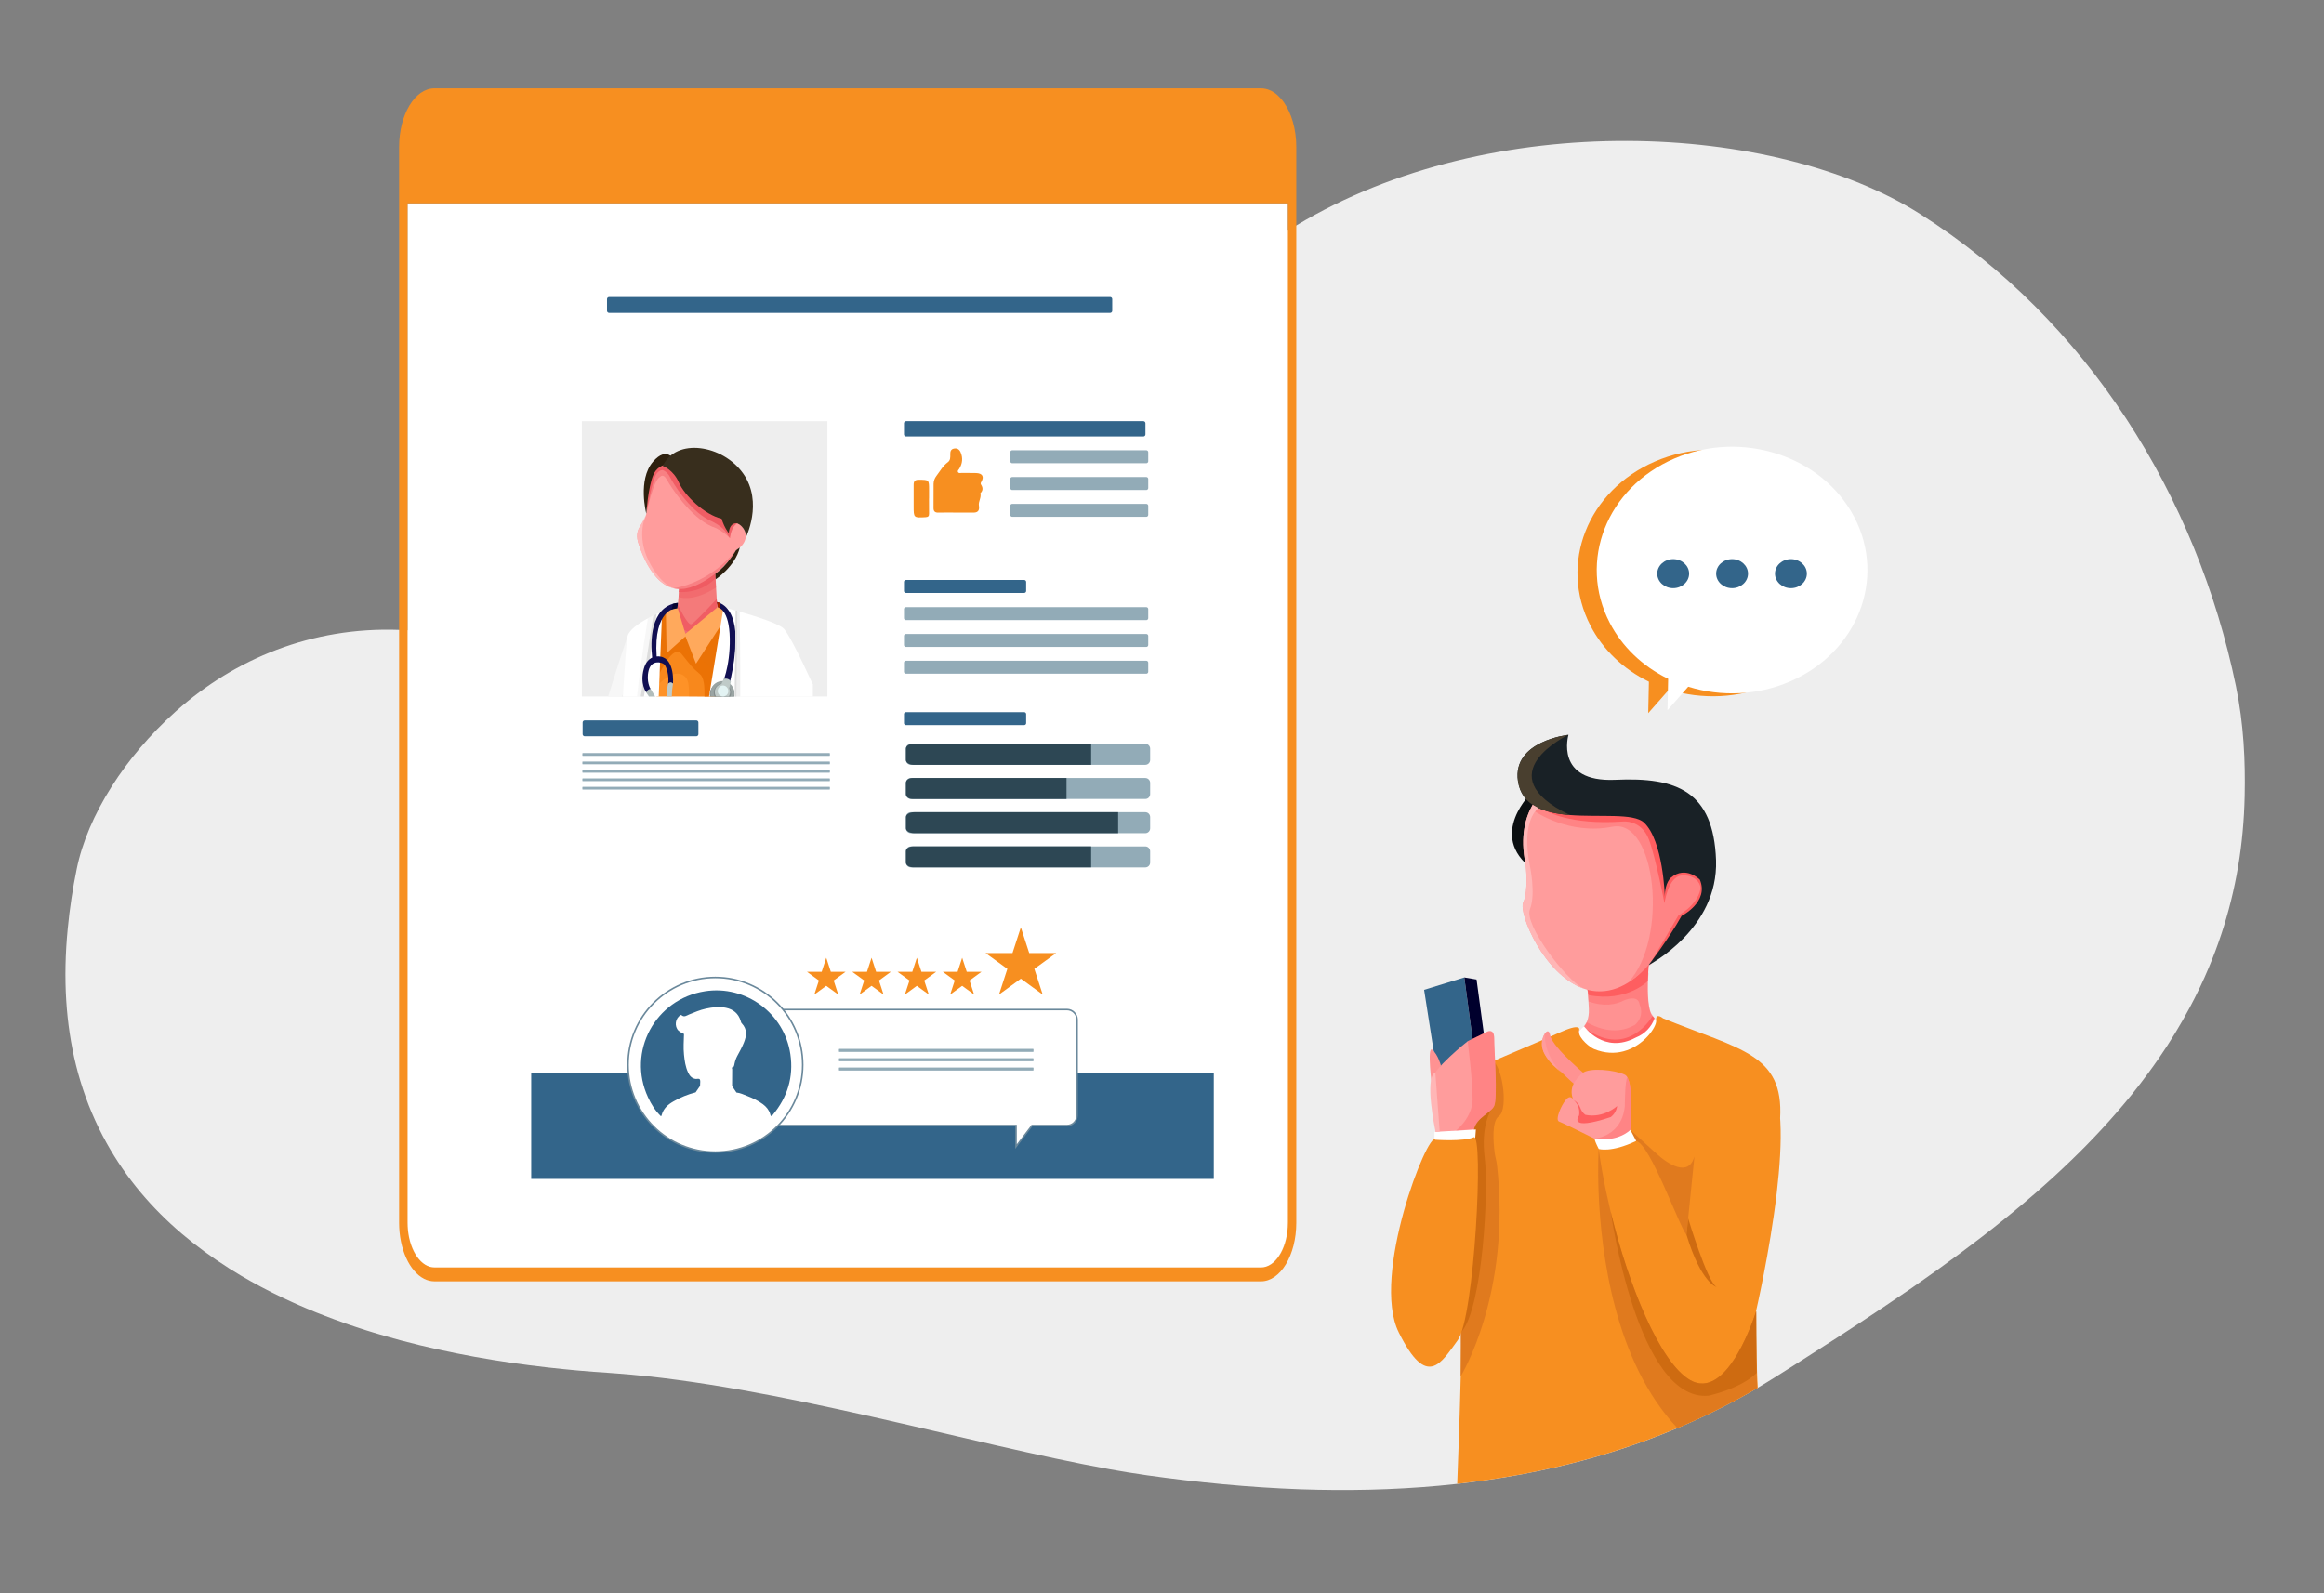 <svg xmlns="http://www.w3.org/2000/svg" xmlns:xlink="http://www.w3.org/1999/xlink" id="Layer_1" x="0px" y="0px" viewBox="0 0 4478.6 3071.4" style="enable-background:new 0 0 4478.6 3071.4;" xml:space="preserve">
<rect x="0" y="0" width="4478.6" height="3071.4" fill="#808080" stroke="none"/>
<style type="text/css">
	.st0{fill:#EEEEEE;}
	.st1{fill:#FFFFFF;}
	.st2{fill:#F78F20;}
	.st3{fill:#33658A;}
	.st4{fill:#92ABB7;}
	.st5{fill:#F47A7A;}
	.st6{opacity:0.87;fill:#EF5961;enable-background:new    ;}
	.st7{fill:#FF9C9C;}
	.st8{fill:#FFB6B6;}
	.st9{opacity:0.42;fill:#EF5961;enable-background:new    ;}
	.st10{fill:#2D200E;}
	.st11{fill:#382E1D;}
	.st12{fill:#F7F7F7;}
	.st13{fill:#DDDDDD;}
	.st14{fill:#FE9227;}
	.st15{fill:#EA7206;}
	.st16{opacity:0.32;fill:#EA7206;enable-background:new    ;}
	.st17{fill:#FFA95C;}
	.st18{opacity:0.62;fill:#F2F2F2;enable-background:new    ;}
	.st19{fill:#B2BDBB;}
	.st20{fill:#110F52;}
	.st21{fill:#BFCAC8;}
	.st22{fill:#040430;}
	.st23{fill:#6F7878;}
	.st24{fill:#9AA4A3;}
	.st25{fill:#848D8D;}
	.st26{fill:#E3F3F3;}
	.st27{fill:#A82400;}
	.st28{fill:#EFEFEF;}
	.st29{opacity:0.43;fill:#EF5961;enable-background:new    ;}
	.st30{fill:#2D4754;}
	.st31{fill:#FFFFFF;stroke:#6A889B;stroke-width:3;stroke-miterlimit:10;}
	.st32{fill:#0B0F11;}
	.st33{fill:#00002D;}
	.st34{fill:#FF9292;}
	.st35{opacity:0.37;fill:#FE5E60;enable-background:new    ;}
	.st36{fill:#FE5E60;}
	.st37{fill:#E07A1E;}
	.st38{fill:#CE6B11;}
	.st39{fill:#192126;}
	.st40{fill:#493F2F;}
	.st41{fill:#FFFFFF;stroke:#F78F20;stroke-width:8;stroke-miterlimit:10;}
	.st42{fill:#FFFFFF;stroke:#33658A;stroke-width:8;stroke-miterlimit:10;}
	.st43{fill:#6A889B;}
	.st44{fill:#F6A538;}
</style>
<path class="st0" d="M4325.7,1534.3c-0.5,23.4-1.8,46.3-3.9,68.8c-8.2,90.1-30.1,178.4-65.2,261.8c-11.1,26.6-23.5,52.4-37,77.6  c-17.7,33.2-37.3,65.4-58.7,96.4c-6.5,9.5-13.3,19-20.2,28.4c-5.2,7.2-10.6,14.3-16,21.3c-5.6,7.3-11.3,14.5-17,21.7  c-36.8,45.2-76.4,88-118.5,128.4c-10.3,9.9-20.8,19.8-31.4,29.5c-11.4,10.4-22.9,20.7-34.6,30.9c-8.1,7.1-16.3,14.1-24.5,21  c-51.6,43.5-106,85.1-162,125.3c-1,0.7-1.9,1.4-2.9,2.1c-14.2,10.2-28.5,20.3-42.9,30.3l-10.9,7.6c-3.6,2.5-7.2,5-10.9,7.4  c-3.8,2.6-7.6,5.2-11.4,7.7c-7.3,5.1-14.7,10-22.1,15c-3.9,2.6-7.8,5.3-11.8,7.9h-0.1c-0.8,0.5-1.6,1.1-2.4,1.6  c-2.2,1.6-4.5,3-6.7,4.5c-47.7,31.9-96.2,63-144.4,93.8c-15.7,9.9-31.4,19.8-46.9,29.7c-5.4,3.4-10.7,6.8-16.2,10  c-0.3,0.2-0.6,0.4-0.9,0.6c-6.4,3.9-12.8,7.8-19.2,11.6l-0.5,0.3c-24,14.1-48.3,27.3-72.8,39.6c-10.3,5.3-20.7,10.2-31.1,15.2  c-16.7,7.9-33.4,15.3-50.2,22.4c-10.9,4.6-21.8,9-32.8,13.3c-1.6,0.7-3.2,1.3-4.8,1.9h-0.1c-62.4,24.1-126.5,43.8-191.7,59  c-45.5,10.7-91.3,19.3-137.3,25.8c-19.2,2.8-38.4,5.3-57.7,7.5c-11.6,1.3-23.1,2.5-34.7,3.5c-89.2,8.2-178.4,9.9-266.5,6.9  c-100.6-3.6-199.8-13.4-295.8-26.9c-1.9-0.3-3.9-0.5-5.9-0.9c-21.3-3-43.4-6.6-66.5-10.8c-268.2-48.3-644.3-161.9-950.3-184.7  c-5.4-0.5-10.7-0.9-16.1-1.2c-38.1-2.4-77-5.9-116.8-10.4c-92.6-10.4-188.4-27-281.6-51.7c-7.9-2.1-15.8-4.4-23.7-6.6  c-6.9-1.9-13.8-3.9-20.7-6l-1.6-0.5l-7.5-2.2c-2.9-0.9-5.8-1.8-8.7-2.7c-0.4-0.1-0.9-0.3-1.3-0.4l-3.6-1.1l-9-2.9l-1.8-0.6  c-2.7-0.9-5.5-1.8-8.2-2.7l-1.3-0.4c-7.9-2.5-15.8-5.3-23.7-8H663c-12.8-4.6-25.5-9.2-38.1-14.1c-5.2-1.9-10.2-3.9-15.3-6  c-1.3-0.5-2.6-1-3.9-1.6c-10.3-4.2-20.6-8.5-30.8-13c-3.4-1.5-6.8-3-10.2-4.6c-1.8-0.8-3.6-1.6-5.4-2.5c-4.8-2.2-9.7-4.4-14.5-6.7  c-27.5-13.1-54.3-27.2-80.1-42.4c-8.3-4.9-16.4-9.9-24.5-15v-0.1c-63.8-40.5-121.2-88.4-168.8-145.1c-25-29.7-47.1-61.7-66-95.6  c-21.1-37.9-38-77.9-50.5-119.5c-3.1-10.2-6-20.6-8.6-31.2c-19.1-77.7-25.4-165.2-15.7-263.3c3.7-38.4,9.5-76.7,17.3-114.5  c10.3-50.8,33.6-105.6,67.6-159.1c32-50.5,73.5-99.8,122.5-143.7c0.8-0.8,1.7-1.6,2.6-2.3c112-99.4,259.8-161.6,428.5-155.5  c5.3,0.2,10.7,0.5,16.1,0.8l0,0c54.5,3.4,111,13.8,169.2,32.4c54.6,17.4,110.4,31,166.9,40.8c6.3,1.1,12.7,2.1,19,3.1  c15.2,2.4,30.5,4.5,45.7,6.4c5.7,0.7,11.3,1.3,17,2l6.2,0.6c7.7,0.8,15.5,1.5,23.2,2.2l5.8,0.5l2.7,0.2l5.3,0.4h0.7l1.4,0.1  c3,0.2,6,0.4,9.1,0.6c2.3,0.2,4.6,0.3,6.9,0.4l2.3,0.1l1.2,0.1l3,0.2c4.8,0.3,9.6,0.5,14.4,0.7l2.7,0.1c3,0.1,6,0.2,9.1,0.3  c8.5,0.3,17,0.5,25.5,0.6c10.5,0.2,20.9,0.2,31.3,0c6.2-0.1,12.3-0.2,18.5-0.4c1.1,0,2.2,0,3.3-0.1c5.1-0.1,10.2-0.3,15.3-0.5  l5.1-0.2h0.5c4.2-0.2,8.3-0.4,12.5-0.6l7.5-0.4l3.3-0.2c2.3-0.1,4.7-0.3,7-0.5c42.1-2.9,83.9-8.1,125.4-15.7  c14.4-2.6,28.6-5.5,42.6-8.7c52-11.8,101.5-27.4,147.5-46.5c8.5-3.5,16.8-7.2,25-10.9c18.1-8.3,35.6-17.2,52.5-26.6  c14.1-7.9,27.8-16.3,40.9-25c6.4-4.2,12.6-8.6,18.8-13c6.6-4.8,13-9.6,19.2-14.4c10.7-8.3,20.9-16.6,30.5-25  c41-35.6,77-76.6,107.1-121.7c5.6-8.3,11-16.6,16.1-25c5.5-8.8,10.7-17.7,15.8-26.6c4.8-8.3,9.4-16.6,14-25  c4.8-8.8,9.5-17.7,14.2-26.6c4.4-8.3,8.7-16.6,13-25c4.6-8.8,9.2-17.7,13.8-26.6c5.1-9.8,10.3-19.6,15.6-29.5  c19.3-35.9,40.5-72.5,66.6-109.9c52.5-75.1,124.9-153.3,242.5-235c11.2-7.8,22.6-15.3,34.1-22.6l0,0c5.3-3.4,10.7-6.7,16.1-9.9  c377.5-227.5,922-199.5,1201.7-22.4c323.9,205.1,534,545.2,609.1,910.5C4324.1,1396.7,4327.1,1467.5,4325.7,1534.3z"></path>
<path class="st1" d="M785.2,2352.8c0,44.3,18.4,81.2,42.6,88.8c3,0.9,6.1,1.4,9.2,1.4h1593.1c28.6,0,51.9-40.5,51.9-90.3V391.8  H785.2V2352.8z"></path>
<path class="st2" d="M2474.3,197.5c-3.6-5.2-7.9-10-12.6-14.3c-9.4-8.2-20.1-12.9-31.5-12.9H837.1c-37.5,0-68,50.6-68,112.9v2073.6  c0,50.9,20.3,94,48.2,108.1c6.1,3.2,12.8,4.8,19.7,4.9h1593.1c37.5,0,68-50.6,68-112.9V283.3C2498.1,249,2488.8,218.2,2474.3,197.5z   M2482,2356.9c0,44.5-20.4,81.3-46.5,85.7c-0.4,0.1-0.9,0.2-1.3,0.2c-1.3,0.2-2.7,0.3-4,0.2H837.1c-0.8,0-1.6,0-2.3-0.1  c-0.8-0.1-1.6-0.1-2.3-0.3c-1.5-0.2-3.1-0.5-4.5-1c-24.2-7.2-42.6-42.5-42.6-84.8v-1965H2482V2356.9z"></path>
<path class="st3" d="M1746.1,811.8h457.3c2.2,0,4,1.8,4,4v21.5c0,2.2-1.8,4-4,4h-457.3c-2.2,0-4-1.8-4-4v-21.5  C1742.1,813.6,1743.9,811.8,1746.1,811.8z"></path>
<path class="st3" d="M1173.8,572.5h965.6c2.2,0,4,1.8,4,4v22.6c0,2.2-1.8,4-4,4h-965.6c-2.2,0-4-1.8-4-4v-22.6  C1169.8,574.3,1171.6,572.5,1173.8,572.5z"></path>
<path class="st3" d="M1745.8,1117.9h228c2,0,3.7,1.7,3.7,3.7v17.6c0,2-1.7,3.7-3.7,3.7h-228c-2,0-3.7-1.7-3.7-3.7v-17.6  C1742.1,1119.6,1743.7,1117.9,1745.8,1117.9z"></path>
<path class="st3" d="M1745.8,1372.7h228c2,0,3.7,1.7,3.7,3.7v17.6c0,2-1.7,3.7-3.7,3.7h-228c-2,0-3.7-1.7-3.7-3.7v-17.6  C1742.1,1374.4,1743.7,1372.7,1745.8,1372.7z"></path>
<path class="st3" d="M1126.8,1388.6h215.1c2.2,0,4,1.8,4,4v22.6c0,2.2-1.8,4-4,4h-215.1c-2.2,0-4-1.8-4-4v-22.6  C1122.8,1390.4,1124.6,1388.6,1126.8,1388.6z"></path>
<path class="st4" d="M1745.8,1170.3h463.3c2,0,3.7,1.7,3.7,3.7v17.6c0,2-1.7,3.7-3.7,3.7h-463.3c-2,0-3.7-1.7-3.7-3.7V1174  C1742.1,1172,1743.7,1170.3,1745.8,1170.3z"></path>
<path class="st4" d="M1745.8,1222h463.3c2,0,3.7,1.7,3.7,3.7v17.6c0,2-1.7,3.7-3.7,3.7h-463.3c-2,0-3.7-1.7-3.7-3.7v-17.6  C1742.1,1223.6,1743.7,1222,1745.8,1222z"></path>
<path class="st4" d="M1745.8,1273.6h463.3c2,0,3.7,1.7,3.7,3.7v17.6c0,2-1.7,3.7-3.7,3.7h-463.3c-2,0-3.7-1.7-3.7-3.7v-17.6  C1742.1,1275.3,1743.7,1273.6,1745.8,1273.6z"></path>
<path class="st4" d="M1950.6,867.9h258.5c2,0,3.7,1.7,3.7,3.7v17.6c0,2-1.7,3.7-3.7,3.7h-258.5c-2,0-3.7-1.7-3.7-3.7v-17.6  C1946.9,869.5,1948.6,867.9,1950.6,867.9z"></path>
<path class="st4" d="M1950.6,919.5h258.5c2,0,3.7,1.7,3.7,3.7v17.6c0,2-1.7,3.7-3.7,3.7h-258.5c-2,0-3.7-1.7-3.7-3.7v-17.6  C1946.9,921.2,1948.6,919.5,1950.6,919.5z"></path>
<path class="st4" d="M1950.6,971.2h258.5c2,0,3.7,1.7,3.7,3.7v17.6c0,2-1.7,3.7-3.7,3.7h-258.5c-2,0-3.7-1.7-3.7-3.7v-17.6  C1946.9,972.8,1948.6,971.2,1950.6,971.2z"></path>
<rect x="1121.3" y="811.8" class="st0" width="473.2" height="530.7"></rect>
<path class="st5" d="M1376.4,1070.7l6.4,111.3l-45,36.4c0,0-39.2,4.1-32.7-44.5s5.9-98.6,5.9-98.6L1376.4,1070.7z"></path>
<path class="st6" d="M1307.9,1141.1c0,0,41.9,4.6,71.4-27l-1.4-22.3l-69,36.4L1307.9,1141.1z"></path>
<path class="st7" d="M1436.9,1037.2c1.4-6.9-0.4-14.1-4.9-19.4c2-27.7-9.5-46.3-9.5-46.3s-120.9-100.2-167.8-71.4  c-1.9,1.2-10.2,31.9-7.8,73.2s-30.8,37.6-14.5,80.1c25.3,65.7,62.3,115.8,144.9,53.2c20-15.2,33-31,41.2-46.2  C1426.9,1056,1434.6,1048.1,1436.9,1037.2z"></path>
<path class="st8" d="M1245,992.2c0,0-19.4,38.6,4.6,87.8c23.9,49.1,50.3,54.4,50.3,54.4s-47.4-6.3-71.2-93.4c0,0-3.2-13.2,3.2-23.6  S1245,992.2,1245,992.2z"></path>
<path class="st6" d="M1413,1006.8c24.7-19.3-74.2-109.4-74.2-109.4l-64.8-6.5l-5.1,10.6l-18.7,7.4l-4.6,81.4c0,0,11.3-67,19.8-77.4  c6.4-7.8,11.7-6.8,11.8-6.8c4.5,1.7,9.7,5.3,13.5,12.7c6.5,12.4,36.4,63,75.3,83.4l0,0l0.2,0.1c2.3,1.2,4.7,2.3,7,3.3  c8.9,4.5,23.4,13.4,29.1,25.4l4.4,6.6c0,0,2.2-23.3,14.4-28.5L1413,1006.8z"></path>
<path class="st9" d="M1271.9,919.4c0,0,5.9-8,12.9,4.7s44.6,72.3,87.5,91c0,0,15.4,3.8,34.4,22.1l-35.7-84.4l-91.7-52.6l-23,12.3  l-10.7,77.6C1245.6,990.1,1259,924.5,1271.9,919.4z"></path>
<path class="st10" d="M1288.5,894.9c-13,0.3-24.6,8.4-29.5,20.5c-10,23.5-13.5,74.7-13.5,74.7s-17-65.2,12.7-99.9  c27.4-32,41.6-2.8,41.6-2.8L1288.5,894.9z"></path>
<path class="st11" d="M1424.3,1009.4c0,0-17.7-7-19.9,18.4c0,0-19.4-25.4-14.4-46.5S1424.3,1009.4,1424.3,1009.4z"></path>
<path class="st11" d="M1277.2,898.1c0,0,20.4,7.2,31.2,32.1s49.6,62.1,82.2,69.6c18.7,4.3,30.7,7.3,37.3,13.5  c3.4,3.2,6.1,7,7.8,11.3c1.5,3.7,2.4,8.2,1.1,12.7c0,0,34.8-68.6-4.5-124.4S1302.9,843.1,1277.2,898.1z"></path>
<path class="st12" d="M1209.2,1226.9v115.7H1172c18.2-59.5,36.1-112.2,37.2-115.5C1209.2,1227,1209.2,1226.9,1209.2,1226.9z"></path>
<polygon class="st13" points="1200.8,1334.1 1200.6,1342.5 1199.7,1342.5 "></polygon>
<path class="st6" d="M1381.2,1154.8c0,0-41.5,44.6-48.7,48.4s-26.3-38.1-26.3-38.1l-1.8,26.4l20,46l58.4-62.9L1381.2,1154.8z"></path>
<polygon class="st14" points="1417.7,1196.9 1417.5,1197.8 1415.7,1206.9 1405.5,1257.5 1395.4,1308.3 1395.1,1309.6 1394.4,1312.9   1394.1,1314.7 1393.5,1317.9 1393.3,1318.7 1392.9,1320.3 1392.8,1321.1 1392.8,1321.3 1388.7,1341.5 1388.5,1342.6 1265.2,1342.5   1265.9,1322.6 1266.5,1308 1267.7,1276.8 1267.7,1276.6 1268.1,1265.1 1270,1216.3 1270.4,1206.2 1270.4,1206.1 1270.8,1194   1273,1191.1 1275.6,1187.6 1282.1,1178.9 1283.2,1180.1 1284.6,1181.6 1308.7,1208.3 1308.7,1208.3 1314.5,1214.7 1314.5,1214.7   1320.9,1221.8 1326.7,1217.4 1379.2,1178.4 1379.3,1178.4 1379.3,1178.3 1382.5,1176 1387.3,1172.4 1387.9,1171.9 1393.4,1176.6   1402.7,1184.4 1411.9,1192 1417.5,1196.7 "></polygon>
<path class="st15" d="M1405.7,1209.8l-0.4,2.8v0.1l-15.5,100.2l-0.3,1.9l-0.5,3.4l-0.1,0.9l-0.6,3.6l-2.5,16.4l-0.5,3.5h-27.8  c0.8-21.4-1.5-37-8.3-42.9c-17.5-14.9-16.6-15.8-35.4-38.8c-8.4-10.3-18.9-1.5-27.9,11.3c-1.9,2.7-3.7,5.5-5.5,8.4  c-3.5,5.9-6.6,12-9.1,17.1c-2.1,4.4-3.7,8-4.7,10.2c-0.7,1.5-1,2.3-1,2.3c-1.6-3.6-1.9-13.5-1.4-26.3c0.1-2.3,0.2-4.7,0.4-7.1  c0.2-4.1,0.5-8.4,0.9-12.8l0,0l0,0c1.2-15.8,3-33,4.6-47.7c0.6-4.9,1.1-9.4,1.6-13.6l0,0c0.5-4.4,1-8.3,1.4-11.6  c0.8-6.3,1.3-10.2,1.3-10.2s0.6-0.3,1.6-0.8c3.2-1.5,10.3-4.6,15.4-4.6l0.8,0.1l0,0c0.2,0,0.3,0.1,0.4,0.1  c7.9,1.7,12.1,19.2,16.2,32.6l0,0c2.5,8.4,5,15.1,8.2,15.1c0.4,0,0.9,0,1.3-0.1c5.9-0.4,15.3-3.1,25.3-6.6  c21.2-7.4,45.5-18.5,46.4-18.9l0,0l2.7,2l12.2,9.2L1405.7,1209.8z"></path>
<path class="st16" d="M1375.7,1319.8c0,0.4,0,0.8,0,1.1c-0.1,6.5-0.4,13.8-1,21.6H1328c0.3-17.9-1.4-31.2-6.2-36.5  c-7.5-8.3-16.5-9-25.3-5.9c-3,1-5.9,2.4-8.7,4.1c-6.4,3.9-12.2,8.5-17.5,13.8c-1.6,1.6-3.1,3.1-4.4,4.5c-4,4.2-6.3,7.3-6.3,7.3  c-6.1-14-2.4-30.6,4.5-46c1.1-2.5,2.3-4.9,3.6-7.2c0-0.1,0.1-0.1,0.1-0.2c1.5-2.7,3-5.4,4.6-8c0.6-1,1.2-1.9,1.7-2.8  c3.5-5.6,7.2-10.6,10.5-15c7-9.2,12.5-15,12.5-15s3.1,1.8,8.1,4.8c6.8,4.1,17.2,10.6,28,17.7c5,3.4,10.1,6.8,14.9,10.3  c9.4,6.9,18,13.7,23.2,19.5c1.2,1.3,2.1,3.6,2.8,6.7C1375.4,1300.6,1375.9,1309.2,1375.7,1319.8z"></path>
<polygon class="st17" points="1305.5,1170.6 1320.9,1221.8 1388.3,1165.8 1405.7,1179.7 1341.3,1279.2 1320.9,1226.6 1284.7,1258.9   1283.2,1178.9 "></polygon>
<path class="st1" d="M1566.5,1319.3v23.3h-172.7c-0.2,0-0.4,0-0.5,0c-0.2,0-0.3,0-0.5,0h-26.4l7.8-47.7l14.4-88.6l0,0l1.3-8.3l0,0  l3.3-20.5l0.2-0.9l1-5.9c0,0,2.4,0.6,6.5,1.7l0,0c4.1,1.1,10,2.6,16.8,4.5l3.2,0.9h0.1l4.4,1.2c29.4,8.4,71.1,21.4,83.9,31.7  C1517.6,1217.4,1541.2,1264.2,1566.5,1319.3z"></path>
<path class="st1" d="M1276,1178.9v1.3l-0.3,7.4l-0.3,6.6l0,0l-2.9,71.2l-0.1,3.2l-0.4,8.4l-0.8,20.8l-0.8,20.4l-1,24.4h-69.1  c0.2-2.9,0.3-5.7,0.5-8.5c3.5-56.4,6.6-98.4,8.4-107c0-0.1,0-0.1,0-0.2c2.7-12.7,22.2-25.8,39.5-35.1l0.3-0.1  c3.5-1.9,7-3.6,10.2-5.2l2.4-1.1l2.4-1.2l1.2-0.5l0.2-0.1c2.8-1.3,5.3-2.4,7.1-3.1C1274.7,1179.4,1276,1178.9,1276,1178.9z"></path>
<path class="st18" d="M1265.4,1183.5l-0.1,0.5c0,0.2-0.1,0.4-0.1,0.6l-0.1,0.4c-0.3,2-1,6-1.9,11.4c-1.8,11.1-4.6,28.5-7.8,48.2  c-1.3,8.4-2.7,17.3-4.2,26.3c-3.2,19.9-6.3,40.4-9,58.1c-0.7,4.7-1.4,9.3-2,13.5h-12.5c6.4-64.2,20.9-150.8,20.9-150.8l0.3-0.1  l10.1-5l6-3L1265.4,1183.5z"></path>
<polygon class="st13" points="1265.4,1183.5 1265.3,1184 1265.2,1184.6 1265.1,1185 1263.4,1196 1255.5,1247.8 1252,1270.4   1242.9,1330.2 1241,1342.5 1234.8,1342.5 1238.7,1317.1 1244.7,1279.1 1259.1,1186.6 1259.1,1186.4 1261.5,1185.3 1263.9,1184.1   1265.1,1183.6 "></polygon>
<path class="st19" d="M1253.2,1327.1c0.5,0.7,4.7,7.2,9.3,15.5h-11.9c-1.6-2.6-3.5-5.4-5.7-8.4c0-0.1,0-0.2,0-0.3  C1245.2,1332.6,1246.5,1327.6,1253.2,1327.1C1253.2,1327,1253.2,1327.1,1253.2,1327.1z"></path>
<path class="st20" d="M1302.7,1172.3l3-10.3c-54.2,7.3-52,77.7-48.9,105.5c-6.2,2.9-12.7,9-16.1,21.7c-8.1,29.4,4.8,45.4,4.8,45.4  c1.2-3.7,4.3-6.3,8.1-6.8c0,0-8.8-14.3-3.6-35.3s24.3-16.4,29.6-12.3s10.5,25.6,7.8,37.8c0,0,5.4-4.2,9.5,0.1  c0,0,4.2-47.8-24.1-52.5c-2.4-0.5-4.9-0.6-7.4-0.3C1259.2,1174.3,1302.7,1172.3,1302.7,1172.3z"></path>
<path class="st21" d="M1296.9,1318c-1.4,8-2.1,16-2.2,24.1v0.5h-9.9c0.2-8.3,1-16.5,2.6-24.7l0,0  C1293,1312.3,1296.6,1317.5,1296.9,1318L1296.9,1318z"></path>
<path class="st22" d="M1296.6,1164c0,0-0.2,7.7-3.8,11.6c0,0,8.2-2.7,12.5-2.9l1.3-10.7C1303.1,1162.5,1299.8,1163.1,1296.6,1164z"></path>
<path class="st23" d="M1415.4,1338.8c0,1.3-0.1,2.5-0.3,3.7h-21.3c-0.2,0-0.4,0-0.5,0c-0.2,0-0.3,0-0.5,0h-24.5  c-0.2-1.2-0.3-2.5-0.3-3.7c0-3.9,0.9-7.7,2.7-11.1c0,0,0,0,0-0.1c1.3-2.5,3-4.8,5-6.7c3.8-3.6,8.6-5.8,13.8-6.3  c0.7-0.1,1.5-0.1,2.2-0.1h0.4c0.4,0,0.8,0,1.1,0l0.8,0.1c4.2,0.4,8.2,2,11.6,4.5c0.5,0.3,0.9,0.7,1.4,1.1  C1412.3,1325,1415.4,1331.7,1415.4,1338.8z"></path>
<path class="st24" d="M1415.4,1336.9c0,0.6,0,1.3-0.1,1.9c-0.1,1.3-0.3,2.5-0.6,3.7h-21c-0.2,0-0.4,0-0.5,0c-0.2,0-0.3,0-0.5,0  h-23.2c-0.4-1.8-0.6-3.7-0.6-5.6c0-3.2,0.6-6.3,1.8-9.2c0,0,0,0,0-0.1c1.1-2.9,2.8-5.6,5-7.8c3.7-3.9,8.7-6.4,14-7  c0.8-0.1,1.6-0.1,2.4-0.1c0.2,0,0.5,0,0.8,0s0.7,0,1,0h0.5c4.2,0.4,8.2,2,11.6,4.7c0.5,0.4,0.9,0.8,1.4,1.1  C1412.5,1323.2,1415.5,1329.9,1415.4,1336.9z"></path>
<path class="st20" d="M1381.4,1160.4l3.2,10.9c0,0,20.9,3.2,21.8,59.4s-15.4,89.3-15.4,89.3c5.1,0.6,9.6,3.3,12.5,7.5  c0,0,17.7-62.3,13.6-110.2C1414.8,1190.7,1404.3,1165.9,1381.4,1160.4z"></path>
<path class="st25" d="M1409,1335.3c0,2.5-0.5,5-1.5,7.2h-13.6c-0.2,0-0.4,0-0.5,0c-0.2,0-0.3,0-0.5,0h-15.9c-1-2.3-1.5-4.8-1.5-7.2  c-0.1-8.2,5.6-15.4,13.6-17.2c0.5-0.1,1.1-0.2,1.6-0.2c0.5-0.1,1-0.1,1.4-0.1h0.2c0.4,0,0.9,0,1.3,0.1c4.3,0.3,8.3,2.3,11.1,5.6  c0.5,0.5,0.9,1,1.2,1.5C1407.9,1328,1409,1331.6,1409,1335.3z"></path>
<path class="st21" d="M1389.1,1320.7c0,0,5-9.8,5.4-12.3c0,0,10.2-2.4,14,5.4c0,0-2.7,12-4.2,15.4  C1404.4,1329.2,1401.3,1321.2,1389.1,1320.7z"></path>
<path class="st21" d="M1407,1334c0,3-0.9,6-2.5,8.6h-10.6c-0.2,0-0.4,0-0.5,0c-0.2,0-0.3,0-0.5,0h-12.9c-1.7-2.5-2.5-5.5-2.5-8.6  c-0.1-7,4.6-13.2,11.4-15c0.4-0.1,0.8-0.2,1.3-0.2c0.5-0.1,1-0.1,1.6-0.1c0.2,0,0.4,0,0.5,0c0.4,0,0.8,0,1.1,0.1  c4.4,0.4,8.4,2.7,10.9,6.3c0.4,0.6,0.8,1.2,1.1,1.8C1406.4,1329,1407,1331.5,1407,1334z"></path>
<path class="st26" d="M1403.6,1331.9c0.1,5.6-4.2,10.2-9.7,10.6c-0.2,0-0.4,0-0.5,0c-0.2,0-0.3,0-0.5,0c-2.7-0.1-5.3-1.4-7.1-3.5  c-3.9-4.5-3.4-11.4,1.1-15.3c0.4-0.4,0.9-0.7,1.4-1c1.4-0.8,2.9-1.3,4.5-1.4c0.2,0,0.4,0,0.5,0h0.1c2.6,0,5,1.1,6.8,2.8  c0.1,0.1,0.2,0.2,0.3,0.3c0.1,0.1,0.2,0.2,0.3,0.4l0,0C1402.6,1326.7,1403.6,1329.3,1403.6,1331.9z"></path>
<path class="st27" d="M1388.2,1162.7c-1.3,3-1.6,6.4-0.9,9.6c0,0-3.7-2-4.4-2l-1.4-9.9C1381.4,1160.4,1386.9,1161.6,1388.2,1162.7z"></path>
<path class="st28" d="M1426.5,1342.6H1416l0.9-91.6l0.3-30.6l0.3-22.5v-1.1l0.2-19.9l3.2,0.9h0.1l4.4,1.2v0.1  C1425.4,1181.5,1427.1,1283.1,1426.5,1342.6z"></path>
<path class="st13" d="M1420.9,1176.8v0.9c-0.1,10-0.8,102.5-1.8,164.9h-3.1l0.9-91.6l0.3-30.6l0.3-22.5v-1.1l0.2-19.9H1420.9z"></path>
<path class="st29" d="M1307.9,1150.7c0,0,26.7,11.2,72-18.2l-0.6-18.3l-71.4,27L1307.9,1150.7z"></path>
<path class="st10" d="M1418.3,1060.6c0,0-16.5,29.3-39.6,44.9l0.5,11.1c0,0,37.8-24.8,46.5-61.2L1418.3,1060.6z"></path>
<path class="st9" d="M1418.3,1060.6c0,0-45.6,61.7-120.8,73.3C1297.6,1133.9,1355.6,1153.7,1418.3,1060.6z"></path>
<path class="st4" d="M1755.2,1433.7h451.9c5.2,0,9.4,4.2,9.4,9.4v21.7c0,5.2-4.2,9.4-9.4,9.4h-451.9c-5.2,0-9.4-4.2-9.4-9.4v-21.7  C1745.8,1437.9,1750,1433.7,1755.2,1433.7z"></path>
<path class="st30" d="M2102.8,1433.7v40.5h-342.8c-7.8,0-14.3-4.2-14.3-9.4v-21.7c0-5.2,6.4-9.4,14.3-9.4L2102.8,1433.7z"></path>
<path class="st4" d="M1755.2,1499.6h451.9c5.2,0,9.4,4.2,9.4,9.4v21.7c0,5.2-4.2,9.4-9.4,9.4h-451.9c-5.2,0-9.4-4.2-9.4-9.4V1509  C1745.8,1503.8,1750,1499.6,1755.2,1499.6z"></path>
<path class="st30" d="M2055.3,1499.6v40.5h-297.2c-6.8,0-12.4-4.2-12.4-9.4V1509c0-5.2,5.6-9.4,12.4-9.4L2055.3,1499.6z"></path>
<path class="st4" d="M1755.2,1565.5h451.9c5.2,0,9.4,4.2,9.4,9.4v21.7c0,5.2-4.2,9.4-9.4,9.4h-451.9c-5.2,0-9.4-4.2-9.4-9.4v-21.7  C1745.8,1569.7,1750,1565.5,1755.2,1565.5z"></path>
<path class="st30" d="M2154.8,1565.5v40.5h-392.7c-9,0-16.3-4.2-16.3-9.4v-21.7c0-5.2,7.3-9.4,16.3-9.4L2154.8,1565.5z"></path>
<path class="st4" d="M1755.2,1631.5h451.9c5.2,0,9.4,4.2,9.4,9.4v21.7c0,5.2-4.2,9.4-9.4,9.4h-451.9c-5.2,0-9.4-4.2-9.4-9.4v-21.7  C1745.8,1635.7,1750,1631.5,1755.2,1631.5z"></path>
<path class="st30" d="M2102.8,1631.4v40.5h-342.8c-7.8,0-14.3-4.2-14.3-9.4v-21.7c0-5.2,6.4-9.4,14.3-9.4L2102.8,1631.4z"></path>
<rect x="1023.7" y="2068.5" class="st3" width="1315.4" height="203.9"></rect>
<path class="st2" d="M1841.8,988c-11.2,0-22.5-0.2-33.8,0.1c-6.2,0.1-9-2.6-9-8.7c0.1-15.6,0-31.2,0.1-46.7c0.1-5.6,2-10.9,5.4-15.3  c7-9.1,12.4-19.4,22-26.4c5.1-3.7,4.9-9.4,4.8-15c-0.1-5.3,0.7-10,6.9-11.3c6.4-1.4,10.7,1.6,13.1,7.3c4.6,10.9,3.5,21.4-2.6,31.4  c-1.3,2.2-4,3.8-2.5,6.6s4.7,1.6,7.1,1.6c9.2,0.2,18.5-0.1,27.7,0.2c12.3,0.4,16.1,7,9.9,17.3c-1.6,2.5-1.1,3.7,0.2,5.9  c3.1,5.1,3.3,10.3-1.2,15c-0.2,0.2-0.6,0.4-0.6,0.6c2.3,8.3-4.1,15.9-2.9,23.7c1.4,8.8-1,13.6-10,13.8  C1864.8,988.2,1853.3,988,1841.8,988z"></path>
<path class="st2" d="M1790.3,960.8c0,9.8-0.1,19.6,0.1,29.4c0.1,4.8-1.9,6.4-6.7,6.7c-23,1.3-23,1.4-23-21.4c0-13.5,0.1-27,0-40.6  c-0.1-7,2.2-10.3,10.1-10.2c19.6,0.3,19.6-0.1,19.6,19.7v16.4L1790.3,960.8z"></path>
<path class="st4" d="M1123.1,1451.6h475.4c0.4,0,0.8,0.3,0.8,0.8v3.7c0,0.4-0.3,0.8-0.8,0.8h-475.4c-0.4,0-0.8-0.3-0.8-0.8v-3.7  C1122.3,1452,1122.7,1451.6,1123.1,1451.6z"></path>
<path class="st4" d="M1123.1,1467.9h475.4c0.4,0,0.8,0.3,0.8,0.8v3.7c0,0.4-0.3,0.8-0.8,0.8h-475.4c-0.4,0-0.8-0.3-0.8-0.8v-3.7  C1122.3,1468.2,1122.7,1467.9,1123.1,1467.9z"></path>
<path class="st4" d="M1123.1,1484.1h475.4c0.4,0,0.8,0.3,0.8,0.8v3.7c0,0.4-0.3,0.8-0.8,0.8h-475.4c-0.4,0-0.8-0.3-0.8-0.8v-3.7  C1122.3,1484.5,1122.7,1484.1,1123.1,1484.1z"></path>
<path class="st4" d="M1123.1,1500.4h475.4c0.4,0,0.8,0.3,0.8,0.8v3.7c0,0.4-0.3,0.8-0.8,0.8h-475.4c-0.4,0-0.8-0.3-0.8-0.8v-3.7  C1122.3,1500.7,1122.7,1500.4,1123.1,1500.4z"></path>
<path class="st4" d="M1123.1,1516.6h475.4c0.4,0,0.8,0.3,0.8,0.8v3.7c0,0.4-0.3,0.8-0.8,0.8h-475.4c-0.4,0-0.8-0.3-0.8-0.8v-3.7  C1122.3,1517,1122.7,1516.6,1123.1,1516.6z"></path>
<path class="st31" d="M2056.2,1945.9h-702.3c-10.7,0-19.3,8.7-19.4,19.4v184.8c0,10.7,8.7,19.3,19.4,19.4h604.1v40.5l30.8-40.5h67.5  c10.7,0,19.3-8.7,19.4-19.4v-184.8C2075.5,1954.6,2066.8,1945.9,2056.2,1945.9z"></path>
<circle class="st31" cx="1378.6" cy="2052.4" r="168.3"></circle>
<path class="st3" d="M1273.6,2151.5c-10.8-10.4-18.6-22.9-24.8-36.4c-40.8-88,13.7-189.3,109.7-204.4  c78.5-12.3,153,42.4,164.6,121.2c6.5,44-5.5,82.9-33.8,117c-0.8,1-1.4,2.2-2.8,2.5c-1.8-1-1.9-2.9-2.4-4.5  c-2.5-7.8-7.5-13.7-13.9-18.5c-9.2-6.8-19.4-11.7-30.1-15.8c-6.8-2.6-13.4-6-20.9-6.7c-2.8-4.2-5.6-8.3-8.4-12.5  c0.1-10.7,0.1-21.4,0.2-32.1c0.1-1.3-0.3-2.5-1.2-3.5c5.1-0.1,5-4.4,5.7-7.6c1-5,2.7-9.9,5.1-14.5c4.6-8.4,9.2-16.8,12.8-25.7  c5.4-13.2,7.1-26.1-4.1-37.6c-1.3-1.4-1.4-3.2-2-4.9c-4.4-13.9-14-21.9-28-24.9c-13.2-2.8-26.1-1.2-39.1,1.6  c-11.2,2.4-21.7,7-32.2,11.2c-4.7,1.9-9.6,6.2-15,1.1c-0.5-0.5-1.2,0.1-1.7,0.4c-10.1,5.8-12.1,21.5-3.8,29.7c3.1,3,7,4.5,10.6,6.4  c-0.3,13.3-1.4,26.5,0,39.8c1.2,11.8,2.8,23.5,7.9,34.4c2.8,6.1,6.8,11.2,14.2,12.4c2.9,0.5,7-1.5,8.5,1.2c1.4,2.5,0.4,6.2,0.5,9.4  c0,1,0,1.9-0.1,2.9c-2.9,4.2-5.7,8.3-8.6,12.5c-14.9,3.8-29.2,9.6-42.5,17.3c-10.6,6-19.4,13.6-22.8,26  C1275,2150.2,1274.7,2151.2,1273.6,2151.5z"></path>
<polygon class="st2" points="1592.3,1846.1 1601.1,1873.1 1629.6,1873.1 1606.6,1889.9 1615.4,1917 1592.3,1900.2 1569.3,1917   1578.1,1889.9 1555.1,1873.1 1583.5,1873.1 "></polygon>
<polygon class="st2" points="1679.6,1846.1 1688.4,1873.1 1716.9,1873.1 1693.9,1889.9 1702.7,1917 1679.6,1900.2 1656.6,1917   1665.4,1889.9 1642.3,1873.1 1670.8,1873.1 "></polygon>
<polygon class="st2" points="1766.9,1846.1 1775.7,1873.1 1804.2,1873.1 1781.1,1889.9 1789.9,1917 1766.9,1900.2 1743.8,1917   1752.7,1889.9 1729.6,1873.1 1758.1,1873.1 "></polygon>
<polygon class="st2" points="1854.2,1846.1 1863,1873.1 1891.5,1873.1 1868.4,1889.9 1877.2,1917 1854.2,1900.2 1831.1,1917   1839.9,1889.9 1816.9,1873.1 1845.4,1873.1 "></polygon>
<polygon class="st2" points="1967.3,1787.5 1983.4,1837 2035.4,1837 1993.3,1867.5 2009.4,1917 1967.3,1886.4 1925.2,1917   1941.3,1867.5 1899.2,1837 1951.2,1837 "></polygon>
<path class="st4" d="M1617.6,2021.7h373.2c0.5,0,0.9,0.4,0.9,0.9v4.1c0,0.5-0.4,0.9-0.9,0.9h-373.2c-0.5,0-0.9-0.4-0.9-0.9v-4.1  C1616.7,2022.1,1617.1,2021.7,1617.6,2021.7z"></path>
<path class="st4" d="M1617.6,2039.7h373.2c0.5,0,0.9,0.4,0.9,0.9v4.1c0,0.5-0.4,0.9-0.9,0.9h-373.2c-0.5,0-0.9-0.4-0.9-0.9v-4.1  C1616.7,2040.1,1617.1,2039.7,1617.6,2039.7z"></path>
<path class="st4" d="M1617.6,2057.6h373.2c0.5,0,0.9,0.4,0.9,0.9v4.1c0,0.5-0.4,0.9-0.9,0.9h-373.2c-0.5,0-0.9-0.4-0.9-0.9v-4.1  C1616.7,2058,1617.1,2057.6,1617.6,2057.6z"></path>
<path class="st32" d="M2952.9,1526.3c0,0-88.3,83.1,0,148.8S2952.9,1526.3,2952.9,1526.3z"></path>
<polygon class="st3" points="2744.4,1907.9 2821.9,1884 2843.4,2044.2 2772.6,2088.2 "></polygon>
<polygon class="st33" points="2821.9,1884 2845.5,1888 2864.4,2028.5 2843.4,2044.2 "></polygon>
<path class="st34" d="M3022.7,2000.6c0.5,3.3,1.1,6.5,2,9.8c21.2,9.4,43,17.4,65.2,24c50.2-5.5,116.4-24.3,140.6-31.6  c6-1.8,9.4-2.9,9.4-2.9s-3.9-1.9-9.8-5.2c-12.8-7.1-34.8-20.8-45.8-36.2c-16-22.5-5.9-124.9-5.9-124.9l-124.2,24.3  c0,0,5.9,42.6,7.7,87c0.7,18.9-5.2,30.4-12.4,37.3c0,0-0.1,0.1-0.1,0.1c-1.9,1.9-3.9,3.5-6.2,4.9c0,0-0.1,0-0.1,0.1L3022.7,2000.6z"></path>
<path class="st35" d="M3230.2,1994.7c-3.8-16.9-38.4-27.6-38.4-27.6l-11.4-16.1c-3.5-9.7-7.4-31.1-3.5-76.3l-0.9,0.9l3.1-27.3  l-122.4,29.2l4.6,52.8c29.4,10.5,52.5,6.6,69.9-2.7c10.6-3.9,26.5-6.9,28.6,9c0,0,10.5,21-8.6,38.5l0,0  c-20.2,11.9-51.5,18.7-93.5-4.7c0,0-8.2,11.9-8.3,12c-0.5,0.4-2.9,2.4-6.2,4.9c0,0-0.1,0-0.1,0.1c-5.5,4.1-13.5,9.9-20.4,13.4  c-3.9,2-7.5,3.2-10.1,3.1c-1.9-0.2,2.8,2.6,12,6.7c21.2,9.4,43,17.4,65.2,24c50.2-5.5,116.4-24.3,140.6-31.6  C3230.9,2000.1,3230.8,1997.4,3230.2,1994.7z"></path>
<path class="st36" d="M3184.4,1958.5c0,0-45.8,81.9-126.9,25.5c0,0,34.4,58.7,101.1,18.1c0,0,29.7-26.2,33.2-35L3184.4,1958.5z"></path>
<path class="st1" d="M3042.6,1987.6l9.9-9.6c0,0,37.9,54.9,100.1,21.8c16.8-6.6,29.9-20.1,36-37l19.6,19.2c0,0-74.5,79.6-122.3,62.3  C3038.3,2026.9,3042.6,1987.6,3042.6,1987.6z"></path>
<path class="st36" d="M3175.4,1891.1c0,0-40.1,41.2-113.8,27l-4.9-20.9l120.2-36.7L3175.4,1891.1z"></path>
<path class="st2" d="M3384.4,2530.8c-0.3,28.5,0,56.8,0.7,84.1v0.5v0.9c0.5,20.1,2.1,58.8,2.1,58.8l-0.5,0.3  c-24,14.1-48.3,27.3-72.8,39.6c-10.3,5.3-20.7,10.2-31.1,15.2c-16.7,7.9-33.4,15.3-50.2,22.4c-10.9,4.6-21.8,9-32.8,13.3  c-1.6,0.7-3.2,1.3-4.8,1.9h-0.1c-62.4,24.1-126.5,43.8-191.7,59c-45.5,10.7-91.3,19.3-137.3,25.8c-19.2,2.8-38.4,5.3-57.7,7.5  c2-51.6,4.9-130.4,6.8-208.4c0.7-28.8,1.3-57.5,1.7-84.7v-0.1c0.2-10.9,0.3-21.6,0.4-31.9v-0.6c0.4-49.9-0.2-91.8-2.4-115.6  c-2.6-28.7,0.8-72.4,6.9-119.8c3.6-27.6,8.1-56.6,12.9-84.5c0.6-3.6,1.2-7.1,1.9-10.7c0.6-3.6,1.2-7.2,1.9-10.8  c0.5-2.8,1-5.5,1.5-8.3c0,0,0,0,0-0.1c0.4-2.4,0.9-4.8,1.3-7.1c0.4-2,0.7-3.9,1.1-5.9c0,0,0-0.1,0-0.1c1.4-7.6,2.8-15.1,4.2-22.3  c0,0,0-0.1,0-0.1c0-0.1,0-0.1,0-0.2c0,0,0-0.1,0-0.1c0,0,0-0.1,0-0.1c1-5.3,2-10.6,3.1-15.6c9.5-48.8,17.2-83.2,17.2-83.2l10.7-4.5  c1.1-0.5,2.4-1,3.6-1.6c20.8-8.9,60.3-25.7,90.9-38.9c0.2-0.1,0.4-0.2,0.6-0.3l4.8-2.1c3.7-1.6,7.2-3.1,10.5-4.5  c8.8-3.8,16.1-7,20.8-9.1c43.8-19.5,33.9-1.1,33.9-1.1v0.1v0.3c0.2,14.1,22.4,31.1,29.4,33.8c20.9,8.6,39.9,8.8,56.4,4.5  c39.6-10.3,64.3-47.2,63.3-59.1v-0.1c0-0.5,0-0.9-0.1-1.4c-0.6-14.7,13.4-3,13.4-3c149.1,60.6,232.5,68.4,225.6,192.8  c0.2,1.9,0.3,3.8,0.4,5.9c2.2,40-1.2,88.8-6.9,137.6c-13.4,113.8-39.8,227.2-39.9,228L3384.4,2530.8z"></path>
<path class="st37" d="M2815,2652.7c0,0,97.9-158.8,69.8-407.6c-0.9-7.5-3.3-14.7-4.3-22.2c-2.8-21.5-6-62.1,8.1-71.6  c19.5-13,6.1-112.2-20.1-109.4s-53.5,529.8-53.5,529.8L2815,2652.7z"></path>
<path class="st38" d="M2873.7,2139.2c0,0-20.4,29.3-12.5,92.4s-3.8,287.2-44.5,335.3s15.3-438.6,15.3-438.6L2873.7,2139.2z"></path>
<path class="st7" d="M3240.6,1765.4c-15.4,23.8-74.5,151.7-164.5,145.2c-8.5-0.6-16.8-2.4-24.8-5.3l0,0  c-76.1-27.1-125.6-145.3-115.8-165.9c10.8-22.8,4.5-73.7,4.5-73.7c-11.2-54.2,0.2-91.4,13.6-114.3c12-20.6,25.5-29.8,25.5-29.8  s124.2,2.2,179.8,9.8s97,141.9,97,141.9C3318.7,1723.1,3240.6,1765.4,3240.6,1765.4z"></path>
<path class="st35" d="M2958.4,1564.2c0,0,65.4,45.9,149,29.3s109.2,215.5,30.1,300.6c0,0,98.2-65.6,142.9-164.9  s-149-200.8-149-200.8l-165.2,23L2958.4,1564.2z"></path>
<path class="st36" d="M2979.8,1563.2c0,0,44.8,27.4,147,20.3c0,0,35.8-4.7,50.9,34.9c12.8,33.7,29.9,122.6,29.9,122.6  s7.1-51.2,32.7-53.4s36.7,14.8,36.7,23.6s-7.9,32.9-42.6,53.4l-51.6,88l83.9-86.4l23.3-58.3L3185,1585.2  C3185,1585.2,2995.4,1496.2,2979.8,1563.2z"></path>
<path class="st37" d="M3265.4,2228.8l-15.4,151.4c-14.2-16.6-69.8-175.1-97-181l-11.2-21.3c0,0,34.4,31.3,50.3,45.7  C3214.1,2243.7,3254.2,2270.2,3265.4,2228.8z"></path>
<path class="st37" d="M3386.6,2675.4c-24,14.1-48.3,27.3-72.8,39.6c-10.3,5.3-20.7,10.2-31.1,15.2c-16.7,7.9-33.4,15.3-50.2,22.4  c-121-127.8-147.1-337.4-151.8-453.7c-2-51.2,0.1-84.3,0.1-84.3c3.6,26.8,8.6,55.3,14.8,84.3c2.6,12.3,5.4,24.6,8.4,37.1l0,0  l0.3,1.1l0.6,2.4c0.5,2,1,4,1.5,6c0.1,0.4,0.2,0.8,0.3,1.2c0.3,1.2,0.6,2.4,0.9,3.6c1.8,7.2,3.7,14.3,5.6,21.5  c0.6,2.1,1.2,4.2,1.7,6.4c0.7,2.7,1.5,5.3,2.2,7.9c0.7,2.4,1.3,4.8,2,7.1c0.5,1.7,1,3.5,1.5,5.2c0.4,1.4,0.8,2.8,1.2,4.2  c0.5,1.6,0.9,3.2,1.4,4.8c0.2,0.6,0.4,1.2,0.5,1.8c0.6,2,1.2,4.1,1.9,6.1s1.3,4.1,1.9,6.1c0.5,1.5,0.9,3,1.4,4.5  c2,6.4,4.1,12.8,6.2,19.1c0.4,1.1,0.7,2.1,1.1,3.2c0.6,1.8,1.2,3.6,1.9,5.4c0.2,0.7,0.5,1.5,0.8,2.2c0.7,2.1,1.5,4.2,2.2,6.3  c1.4,4,2.8,8,4.3,12c0.2,0.6,0.4,1.1,0.6,1.7c0.9,2.3,1.7,4.7,2.6,7c0.3,0.8,0.6,1.6,0.9,2.3c0.8,2.2,1.7,4.4,2.5,6.6  c0.7,1.8,1.4,3.7,2.1,5.5c0.2,0.6,0.5,1.2,0.7,1.8c1.2,3.2,2.5,6.3,3.8,9.5c1.1,2.9,2.3,5.7,3.5,8.6c0.6,1.4,1.2,2.8,1.8,4.2  c0.8,1.9,1.6,3.8,2.4,5.7c0.7,1.5,1.3,3,2,4.5c0.7,1.7,1.5,3.3,2.2,5c0.4,0.9,0.8,1.8,1.2,2.6s0.9,2,1.4,3s0.9,2,1.4,3  c0.2,0.4,0.4,0.8,0.5,1.2c0.4,0.9,0.8,1.8,1.2,2.7c0.2,0.4,0.3,0.7,0.5,1s0.4,0.8,0.6,1.1l0.2,0.5l0,0l0.2,0.5  c0.3,0.7,0.6,1.4,1,2.1v0.1c0.8,1.7,1.6,3.4,2.5,5.1c0.4,0.8,0.8,1.6,1.2,2.4c6,12.1,12.1,23.4,18.3,33.7l1.3,2.2  c0.9,1.4,1.8,2.9,2.6,4.3c0.4,0.7,0.9,1.4,1.3,2.1c1.3,2.1,2.7,4.2,4,6.2c2.7,4,5.3,7.8,8,11.5c0.9,1.2,1.8,2.4,2.7,3.6  c1.8,2.4,3.6,4.6,5.4,6.8c0.7,0.8,1.3,1.6,2,2.4l0.7,0.8c1.3,1.6,2.7,3.1,4.1,4.5c0.1,0.1,0.2,0.2,0.3,0.4c0.3,0.4,0.7,0.7,1,1.1  c1.4,1.4,2.7,2.8,4.1,4.1l0,0c4.9,4.9,10.4,9.3,16.2,13.1l0,0c0.5,0.3,0.9,0.6,1.4,0.8l1.6,0.9c1.2,0.7,2.4,1.3,3.6,1.9l1.1,0.5l0,0  l1.1,0.5l1.3,0.5c0.7,0.3,1.4,0.6,2.2,0.8l0,0c0.5,0.2,1,0.3,1.5,0.4c4.8,1.4,9.8,2,14.9,1.7l1.3-0.1c1.1-0.1,2.3-0.3,3.4-0.5  c0.5-0.1,1-0.2,1.4-0.3s0.9-0.2,1.4-0.3l0.6-0.2l0.5-0.1h0.1l0.4-0.1l0.5-0.1l0.5-0.1c0.3-0.1,0.6-0.2,0.9-0.3s0.8-0.2,1.1-0.4  s0.8-0.3,1.1-0.5s0.8-0.3,1.2-0.5h0.1c0,0,0.1,0,0.1,0c0.6-0.2,1.1-0.5,1.7-0.7l0.4-0.2l0.4-0.2c0.2-0.1,0.4-0.2,0.6-0.3l0.6-0.3  l1.1-0.6l0.7-0.3l0.7-0.4l1.3-0.8c0.9-0.5,1.8-1.1,2.6-1.7c1.3-0.8,2.6-1.8,3.8-2.7c0.7-0.5,1.4-1.1,2.1-1.6c0.4-0.3,0.8-0.7,1.3-1  c0.4-0.4,0.8-0.7,1.2-1.1c0.3-0.2,0.6-0.5,0.8-0.7l0.8-0.8l1.8-1.7c0.6-0.6,1.2-1.2,1.8-1.8c0.6-0.6,1.2-1.2,1.8-1.8  s1.2-1.2,1.8-1.9l0,0c1-1.1,2-2.2,3-3.4l0.4-0.5c0.9-1.1,1.9-2.3,2.8-3.4s1.9-2.4,2.7-3.6c0.4-0.4,0.7-0.9,1-1.3l0.2-0.2  c0.3-0.4,0.6-0.9,0.9-1.3c2.2-3,4.3-6,6.2-9.1c0.7-1,1.4-2.1,2-3.1l0,0c0.7-1.1,1.3-2.1,1.9-3.2s1.3-2.1,1.9-3.2s1.3-2.1,1.9-3.2  s1.2-2.1,1.8-3.2l0,0l0,0l0.3-0.6c0.8-1.4,1.6-2.9,2.3-4.3l0.9-1.6l0,0c0.2-0.4,0.4-0.7,0.6-1.1c0.4-0.7,0.8-1.4,1.1-2.2l1.6-3.3  c0.5-1.1,1.1-2.2,1.6-3.3l0.8-1.6l0,0c0.8-1.6,1.5-3.2,2.3-4.8l0.8-1.6c0.6-1.2,1.1-2.4,1.6-3.6c0.2-0.4,0.3-0.8,0.5-1.1  c0.2-0.5,0.5-1,0.7-1.6l0,0c0.4-1,0.8-1.9,1.2-2.9l0.7-1.7c0.9-2,1.7-4,2.5-5.9l0.6-1.4l0.6-1.4l1.3-3.2  c6.4-16.2,10.1-27.9,10.4-29.1c0,0,0,0,0-0.1c0,0,0,0,0-0.1c0,0.1,0,0.2,0,0.2l0,0c0,0.1,0,0.2,0,0.3v0.2  c-1.4,35.4-0.7,77.4,1,118.4c0,0.1,0,0.2,0,0.3C3385.7,2656.2,3386.2,2665.9,3386.6,2675.4z"></path>
<path class="st38" d="M3385.3,2646.4c-31.6,30.8-92.6,43.8-92.6,43.8c-137.2,13-188.6-354.2-188.6-354.2  c34.5,142.3,94.3,288.7,151.9,323.4c74.5,45,128.4-132.5,128.4-132.5L3385.3,2646.4z"></path>
<path class="st34" d="M3065.8,2080.4c0,0-74.3-60.5-78.4-84.8s-26.6,14.8-8.9,38.4c17.8,23.7,78.7,76.9,78.7,76.9L3065.8,2080.4z"></path>
<path class="st38" d="M3253.3,2348.6c0,0,37,122.8,54.8,132.2c0,0-29.6-7.1-58-100.6C3250.1,2380.3,3249.4,2384.2,3253.3,2348.6z"></path>
<path class="st7" d="M3141.8,2178c0,0,9-97-10.6-106.5s-68.7-14.2-81.7-3s-27.2,27.8-17.7,51.4c0,0-4.7-11.3-14.2,0  s-21.3,39.1-13,42s81.6,39.6,81.6,39.6S3132.4,2203.4,3141.8,2178z"></path>
<path class="st36" d="M3031.8,2120c0,0,14.2,8.9,11.2,30.2c0,0-24.5,31.4,61.1,3c6.8-5.2,11.2-12.8,12.3-21.3c0,0-26,24.1-61.1,17  c0,0-6.3-3.5-10.2-14.2C3042.6,2128.3,3037.9,2123,3031.8,2120z"></path>
<path class="st35" d="M3073.8,2194.5c0,0,51.8-4,57.4-62.7c0,0,0.1-50.6,5-55.1c0,0,13.2,19.6,5.6,101.2  C3141.8,2178,3104.1,2231.6,3073.8,2194.5z"></path>
<path class="st39" d="M3176.8,1860.4c1.4-1.6,39.6-51.8,63.8-95c0,0,53.6-27,35.1-69.9c0,0-27.2-27.7-55.6-3.8  c0,0-11.8,9.4-11.8,36.1c0,0-3.1-107.7-40.2-142.3c-20-18.7-84.9-10-142.6-14.5l0,0c-49.2-3.9-93.3-17.4-100.2-65.7  c-11-77.3,97.3-88.9,97.3-88.9s-27.4,92.1,90.6,86.7s189,21.7,193.8,155C3311.5,1790.3,3179,1859.3,3176.8,1860.4z"></path>
<path class="st34" d="M2776.8,2053.9c0,0-5.3-20.8-16.5-30.3s-0.4,73.3-0.4,73.3L2776.8,2053.9z"></path>
<path class="st7" d="M2879.4,2131.8c-6.3,13.5-33.7,22.2-38.8,44.4c-0.6,2.7-0.9,5.5-0.9,8.3c0.1,6.1,0.4,12.8,0.9,19.9  c-17.7-3.8-55.4-0.4-73.2,7.2c0.2-42.3-8.2-112.1-8.2-128.9c0-21.3,69.2-75.7,69.2-75.7l35.7-17.4c0,0,15.4-9.5,15.4,11.8  S2886.5,2116.7,2879.4,2131.8z"></path>
<path class="st1" d="M2764.4,2201.6v-19.8l79.8-4.7l-2.8,36.7C2841.5,2213.8,2764.4,2221.4,2764.4,2201.6z"></path>
<path class="st2" d="M2766,2196.9c0,0,54.3,3.9,74-4.8s1.6,347-30.8,391.2s-59.1,94.6-113.6-15S2752.8,2178.1,2766,2196.9z"></path>
<path class="st35" d="M2879.4,2131.8c-6.3,13.5-33.7,22.2-38.8,44.4l-34.8,3.2c0,0,31.4-24.6,32-59.5s-9.5-113-9.5-113l35.7-17.4  c0,0,15.4-9.5,15.4,11.8S2886.5,2116.7,2879.4,2131.8z"></path>
<path class="st8" d="M2766,2067.1l8.5,114.2h-8.1C2766.4,2181.3,2744.1,2076.9,2766,2067.1z"></path>
<path class="st40" d="M3025.4,1571c-49.2-3.9-93.3-17.4-100.2-65.7c-11-77.3,97.3-88.9,97.3-88.9S2861.5,1492.5,3025.4,1571z"></path>
<path class="st8" d="M3051.3,1905.3c-76.1-27.1-125.6-145.3-115.8-165.9c10.8-22.8,4.5-73.7,4.5-73.7  c-11.2-54.2,0.2-91.4,13.6-114.3l11.2,6.2c0,0-34.3,21.7-16.5,111.7c0,0,11.8,53.8,0,83.4S3018.2,1889.3,3051.3,1905.3z"></path>
<path class="st1" d="M3080.9,2214.6c0,0,23.3,7.9,72.2-15.4l-11.2-21.3c0,0-22.7,24-68,16.6  C3073.8,2194.5,3069.9,2192.9,3080.9,2214.6z"></path>
<path class="st7" d="M2977.2,1992.2c0,0-3.7,40.2,32.2,74.9C3009.4,2067,2953.2,2029.7,2977.2,1992.2z"></path>
<path class="st2" d="M3176.3,1374.6l1.3-60.6c-49.3-24-88.8-61.9-112.6-108c-61.5-118.7-5.8-260.4,124.4-316.5  s285.7-5.3,347.2,113.4s5.8,260.4-124.4,316.4c-61.4,26.5-131.7,30-195.9,9.9L3176.3,1374.6z"></path>
<path class="st1" d="M3213.4,1369l1.3-60.6c-49.3-24-88.8-61.9-112.6-108c-61.5-118.7-5.8-260.4,124.4-316.5  c130.2-56.1,285.7-5.3,347.2,113.4c61.5,118.7,5.8,260.4-124.4,316.4c-61.4,26.5-131.7,30-195.9,9.9L3213.4,1369z"></path>
<ellipse class="st3" cx="3451.3" cy="1105.7" rx="30.7" ry="28"></ellipse>
<ellipse class="st3" cx="3337.9" cy="1105.7" rx="30.7" ry="28"></ellipse>
<ellipse class="st3" cx="3224.4" cy="1105.7" rx="30.7" ry="28"></ellipse>
</svg>